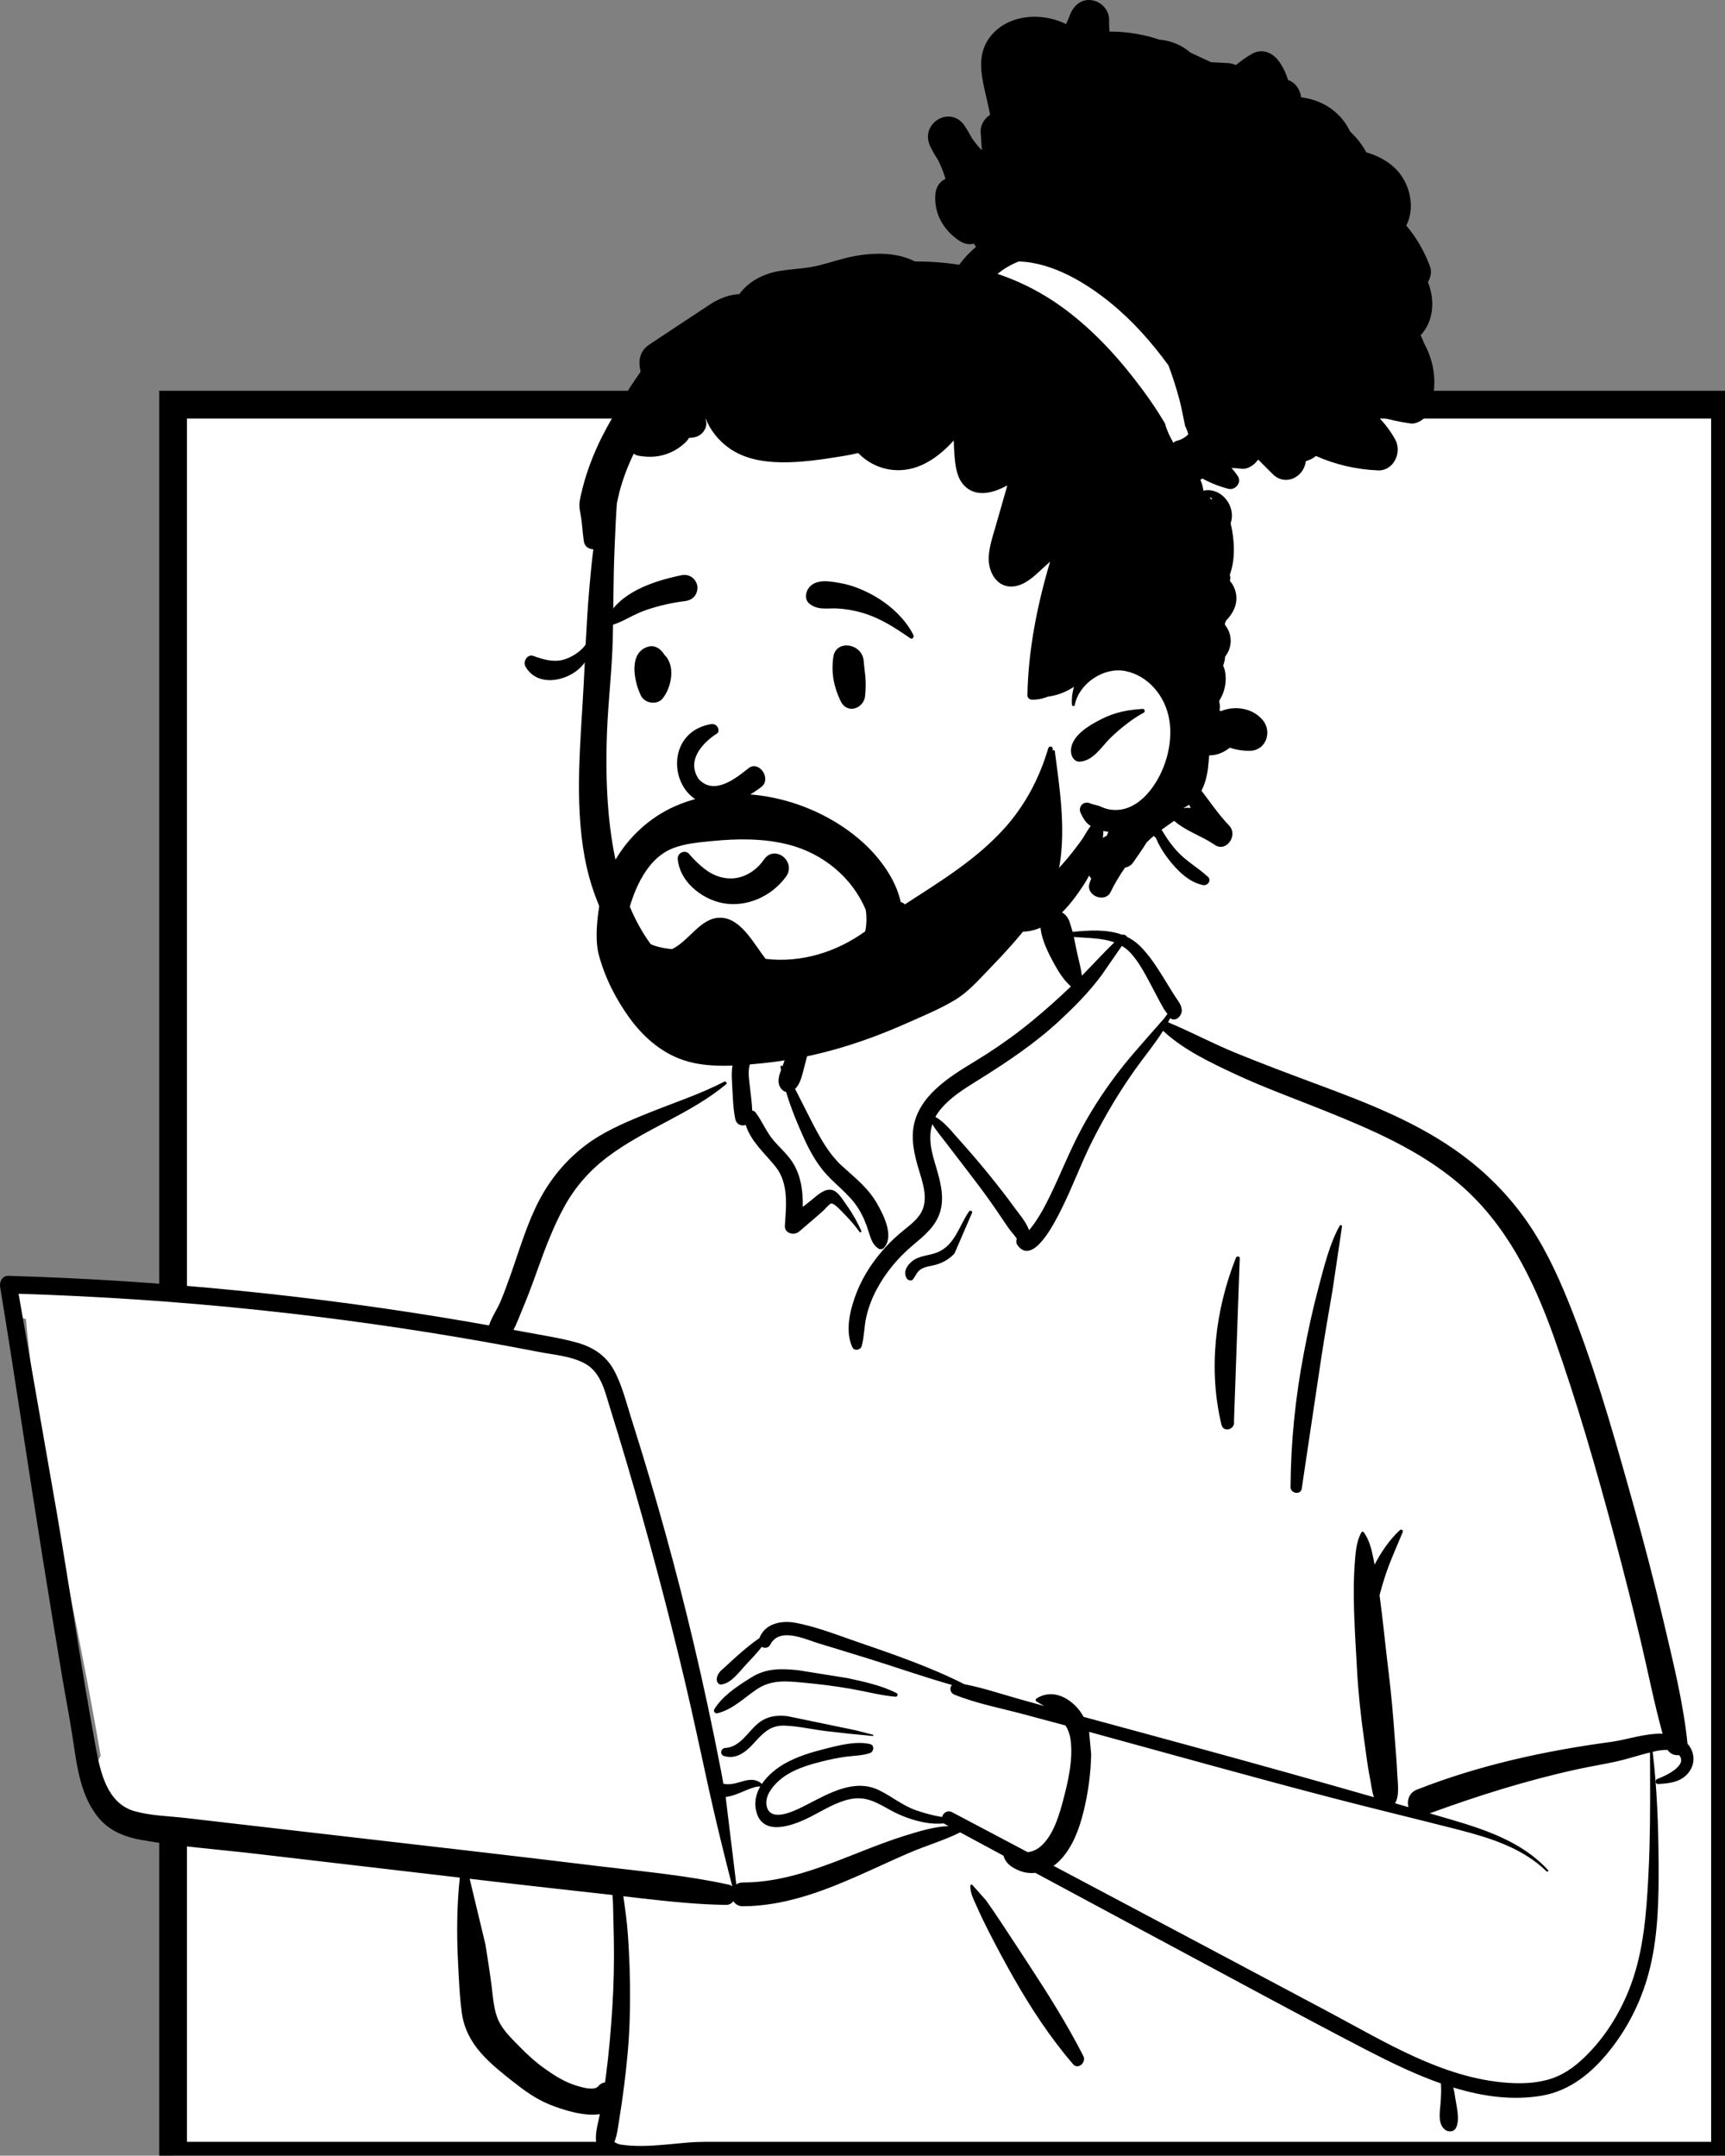<?xml version="1.0" encoding="utf-8"?>
<svg viewBox="127.159 21.839 248.981 311.082" xmlns="http://www.w3.org/2000/svg">
  <rect x="127.159" y="21.839" width="248.981" height="311.082" fill="#808080" stroke="none"/>
  <rect x="152.14" y="80.238" width="224" height="252.683" fill="white" stroke="black" stroke-width="4" style="" transform="matrix(1, 0, 0, 1, 0, 3.552713678800501e-15)"/>
  <g transform="matrix(1, 0, 0, 1, -398.701, -32.207)">
    <path fill-rule="evenodd" clip-rule="evenodd" d="M 531.838 239.247 C 535.323 239.598 538.808 239.949 542.293 240.301 C 558.983 241.611 575.666 244.347 592.228 245.989 C 592.64 245.3 593.447 245.413 593.937 245.893 C 595.59 245.744 597.442 244.446 598.939 245.796 C 598.988 245.789 599.037 245.781 599.086 245.776 C 601.751 240.52 603.594 234.913 605.382 229.299 C 606.523 225.847 608.059 222.506 610.896 220.189 C 615.739 216.735 626.836 209.731 632.522 210.025 C 632.617 208.979 633.091 207.901 633.87 207.204 C 632.153 204.195 639.021 202.232 639.505 202.581 C 639.195 192.529 643.797 183.799 653.944 181.798 C 663.035 179.851 675.965 179.524 680.854 189.286 C 681.392 189.224 686.885 189.194 687.417 189.255 C 688.243 188.18 697.319 198.371 693.6 201.919 C 726.856 217.034 745.766 215.231 754.971 257.725 C 756.216 261.717 756.306 266.085 757.62 269.988 C 762.295 281.204 766.087 293.148 767.031 305.352 C 769.31 305.952 769.572 310.081 766.932 310.679 C 765.924 310.907 765.08 311.219 764.345 311.811 C 764.92 321.812 762.566 344.659 761.082 344.588 C 758.058 354.479 744.567 357.27 735.015 353.794 C 736.662 356.977 735.015 358.978 735.015 360.679 C 700.647 362.015 663.069 361.245 628.71 363.078 C 624.315 363.013 619.692 364.187 615.357 363.511 C 612.713 362.86 612.709 358.589 615.391 358.061 L 603.673 355.446 C 603.935 355.345 598.843 351.865 594.995 345.362 C 591.413 338.088 593.851 329.307 592.228 321.395 C 579.551 320.329 566.665 319.874 554.127 317.668 C 552.417 322.924 545.017 316.638 542.664 314.11 C 542.667 314.106 542.67 314.102 542.673 314.098 C 541.535 313.778 540.622 312.682 540.591 311.384 C 539.793 310.212 539.625 308.56 540.391 307.428 C 536.882 286.623 531.532 265.382 529.599 244.382 C 528.915 244.227 528.272 243.919 527.726 243.444 L 527.77 243.399 C 526.845 242.34 526.666 240.512 528.207 239.612 C 529.451 238.885 530.489 239.11 531.838 239.247 Z" fill="white"/>
    <path fill-rule="evenodd" clip-rule="evenodd" d="M 680.221 187.019 C 679.186 184.345 675.685 185.384 676.076 188.193 C 676.309 189.876 677.206 191.653 678.012 193.127 C 678.668 194.328 679.416 195.499 680.43 196.399 C 678.624 198.13 676.75 199.798 674.828 201.382 C 672.73 203.11 670.525 204.702 668.245 206.166 C 666.246 207.45 664.157 208.588 662.273 210.052 C 660.521 211.414 658.925 213.052 658.113 215.19 C 657.247 217.467 657.623 219.819 658.26 222.094 L 658.334 222.351 C 658.985 224.605 660.111 227.323 658.549 229.447 C 657.754 230.528 656.597 231.294 655.599 232.158 C 654.712 232.926 653.879 233.762 653.115 234.659 C 651.449 236.616 650.094 238.817 649.24 241.27 L 649.163 241.493 C 648.43 243.664 647.895 246.324 648.885 248.456 C 649.169 249.067 650.085 248.868 650.244 248.273 C 650.604 246.925 650.585 245.513 650.887 244.146 C 651.201 242.725 651.723 241.375 652.405 240.098 C 653.725 237.628 655.512 235.518 657.624 233.734 L 658.256 233.206 C 659.903 231.817 661.417 230.344 661.751 228.045 C 662.109 225.585 661.15 223.242 660.533 220.914 C 660.103 219.292 659.963 217.737 660.428 216.27 C 660.995 217.222 661.769 218.125 662.381 218.931 C 663.601 220.536 664.832 222.131 666.06 223.73 C 667.318 225.368 668.546 227.033 669.715 228.741 C 670.238 229.505 670.756 230.274 671.271 231.043 C 671.659 231.621 672.2 232.199 672.623 232.789 C 672.52 233.104 672.528 233.468 672.714 233.726 C 674.956 236.838 678.145 230.345 678.976 228.704 C 680.67 225.364 681.93 221.815 683.63 218.475 C 685.391 215.012 687.396 211.642 689.63 208.481 C 690.982 206.569 692.497 204.773 693.734 202.801 C 696.647 205.515 700.48 207.334 704.001 208.984 C 707.87 210.797 711.889 212.277 715.856 213.85 L 717.028 214.317 C 723.862 217.058 730.864 220.069 736.544 224.937 C 743.22 230.657 747.169 238.63 750.109 246.886 C 753.493 256.391 756.293 266.152 758.903 275.907 C 760.239 280.898 761.506 285.912 762.698 290.941 C 763.748 295.373 764.618 299.848 765.833 304.234 C 763.368 304.144 760.557 305.125 758.453 305.408 C 748.862 306.697 739.4 308.754 730.345 312.314 C 729.227 312.753 728.903 313.901 729.147 314.831 C 728.502 314.644 727.857 314.455 727.212 314.269 C 727.919 313.156 727.582 311.167 727.526 309.934 L 727.523 309.849 C 727.466 308.206 727.292 306.561 727.18 304.921 C 726.965 301.794 726.687 298.691 726.316 295.582 L 726.221 294.805 C 725.801 291.423 725.49 288.021 725.032 284.644 L 724.977 284.258 C 725.197 283.394 725.453 282.541 725.722 281.691 C 726.438 279.428 727.449 277.298 728.334 275.106 C 728.439 274.848 728.081 274.7 727.914 274.855 C 726.414 276.241 725.222 278 724.265 279.839 C 724.249 279.753 724.234 279.666 724.217 279.579 L 724.108 279.027 C 723.838 277.68 723.511 276.262 722.706 275.17 C 722.621 275.054 722.451 275.029 722.37 275.17 C 721.601 276.508 721.514 278.203 721.396 279.726 C 721.262 281.448 721.245 283.193 721.269 284.92 C 721.315 288.296 721.547 291.681 721.731 295.052 C 721.912 298.364 722.268 301.634 722.726 304.913 L 722.813 305.528 C 723.037 307.089 723.22 308.669 723.515 310.219 L 723.599 310.642 C 723.757 311.41 723.854 312.494 724.168 313.395 C 716.081 311.077 707.981 308.812 699.866 306.587 C 694.001 304.979 688.13 303.395 682.261 301.801 C 681.951 301.227 681.566 300.692 681.085 300.213 C 679.499 298.635 677.398 297.931 675.471 299.146 C 675.314 299.245 675.301 299.497 675.471 299.592 C 675.84 299.8 676.21 300.012 676.573 300.234 L 673.049 299.253 C 670.415 298.52 667.75 297.604 665.054 297.092 C 660.088 294.574 654.747 292.752 649.517 290.951 L 648.9 290.737 C 646.222 289.798 643.451 288.748 640.684 288.228 C 638.658 287.847 636.28 288.307 635.466 290.439 C 634.434 291.137 633.464 291.958 632.528 292.765 C 631.851 293.349 631.202 293.969 630.542 294.572 L 630.42 294.682 C 629.881 295.163 629.453 295.485 629.321 296.251 C 629.253 296.646 629.497 297.181 629.972 297.128 C 631.424 296.969 632.605 295.239 633.59 294.206 C 634.351 293.408 635.118 292.582 635.813 291.705 C 636.217 291.931 636.772 291.891 637.03 291.389 C 638.367 288.789 642.027 290.591 644.053 291.207 L 646.955 292.09 C 648.405 292.532 649.856 292.976 651.303 293.428 C 655.282 294.669 659.242 296.058 663.257 297.199 C 662.898 297.604 662.947 298.326 663.629 298.601 C 666.772 299.868 670.22 300.523 673.485 301.392 C 675.547 301.942 677.607 302.494 679.666 303.05 C 680.02 303.638 680.274 304.303 680.381 305.077 C 680.774 307.923 680.016 311.207 679.277 313.96 L 679.166 314.37 C 678.559 316.583 677.666 319.297 675.808 320.694 C 675.354 321.035 674.776 321.272 674.194 321.326 C 670.556 319.402 666.918 317.478 663.278 315.558 C 662.604 315.202 661.981 315.684 661.83 316.256 C 660.546 316.04 659.266 315.699 658.099 315.292 C 656.14 314.608 654.61 313.304 652.772 312.402 C 649.218 310.658 645.587 312.801 642.405 314.43 L 641.671 314.8 C 640.244 315.512 637.275 316.879 636.59 314.933 C 635.927 313.05 638.021 311.038 639.374 310.191 C 640.986 309.181 642.863 308.64 644.685 308.19 C 645.726 307.932 646.779 307.723 647.838 307.569 C 649.04 307.396 650.281 307.422 651.438 307.021 C 652.013 306.823 652.101 305.884 651.438 305.729 C 649.657 305.313 647.531 305.767 645.673 306.231 L 644.701 306.477 C 642.829 306.949 640.938 307.542 639.232 308.484 C 637.992 309.169 636.683 310.209 635.828 311.483 C 635.085 310.775 634.161 310.798 633.198 311.061 L 632.676 311.211 C 631.813 311.456 631.113 311.625 630.274 311.455 C 630.161 310.828 630.048 310.2 629.926 309.572 C 628.729 303.4 627.417 297.251 625.969 291.136 C 623.472 280.588 620.582 270.155 617.324 259.829 L 616.997 258.797 C 616.245 256.435 615.64 253.862 614.429 251.692 C 613.283 249.64 611.447 248.459 609.266 247.833 C 606.791 247.123 604.191 246.751 601.666 246.271 C 601.102 246.165 600.538 246.063 599.974 245.958 C 600.45 245.074 600.806 244.071 601.126 243.301 L 601.182 243.168 C 601.871 241.556 602.489 239.915 603.086 238.265 L 603.532 237.025 C 604.61 234.038 605.723 231.1 607.238 228.307 C 608.833 225.367 610.949 222.964 613.587 220.975 C 618.965 216.918 625.448 214.849 630.664 210.515 C 630.878 210.337 630.604 210.034 630.387 210.146 C 626.865 211.964 623.062 213.201 619.399 214.681 L 618.676 214.974 C 615.78 216.154 612.84 217.438 610.333 219.347 C 607.539 221.477 605.338 224.121 603.684 227.266 C 602.054 230.365 601.011 233.835 599.861 237.146 L 599.553 238.028 C 599.089 239.351 598.61 240.67 598.061 241.957 C 597.625 242.979 596.812 244.146 596.442 245.314 C 595.43 245.133 594.419 244.952 593.406 244.779 C 571.475 241.016 549.298 238.806 527.072 238.159 C 526.202 238.134 525.753 238.986 525.881 239.766 C 528.014 252.725 529.909 265.728 531.989 278.697 C 532.897 284.357 533.823 290.013 534.77 295.666 C 535.25 298.53 535.805 301.383 536.26 304.251 C 536.627 306.568 536.894 308.902 537.524 311.165 C 538.089 313.194 538.956 315.15 540.381 316.698 C 541.916 318.367 544.06 319.174 546.217 319.556 C 551.694 320.524 557.311 320.92 562.832 321.565 L 592.227 325.001 C 591.797 329.013 591.765 332.962 591.962 337.02 L 592.074 339.236 C 592.166 341.018 592.276 342.802 592.525 344.566 C 592.838 346.778 593.822 348.652 595.273 350.304 C 596.606 351.822 598.224 353.116 599.798 354.357 C 601.433 355.646 603.121 356.889 605.043 357.686 L 605.292 357.787 C 606.977 358.463 610.139 359.511 612.443 359.128 C 612.142 360.678 611.56 362.345 612.076 363.879 C 612.316 364.592 613.222 364.947 613.778 364.341 C 614.878 363.14 614.964 361.553 615.225 359.986 C 615.496 358.355 615.73 356.718 615.937 355.078 C 616.339 351.905 616.652 348.704 616.747 345.505 C 616.845 342.22 616.807 338.93 616.635 335.648 C 616.547 333.963 616.437 332.278 616.229 330.604 C 616.14 329.89 616.049 329.175 615.945 328.463 C 615.907 328.203 615.865 327.944 615.82 327.686 L 618.459 327.992 C 622.504 328.456 626.552 328.875 630.626 328.94 C 631.108 328.948 631.479 328.722 631.722 328.394 C 631.98 328.826 632.43 329.136 633.075 329.133 C 638.764 329.111 644.063 327.2 649.237 324.947 C 651.846 323.811 654.414 322.581 657.026 321.455 C 659.464 320.404 662.071 319.654 664.45 318.47 L 670.703 321.84 C 670.749 322.005 670.807 322.162 670.87 322.293 C 671.277 323.147 672.08 323.61 672.899 323.959 C 673.686 324.295 674.501 324.399 675.295 324.314 C 680.037 326.867 684.78 329.418 689.526 331.963 L 694.273 334.505 C 703.731 339.565 713.152 344.708 722.67 349.649 L 723.371 350.012 C 726.658 351.705 730.188 353.422 733.837 354.703 C 733.901 355.652 733.86 356.575 733.783 357.579 L 733.764 357.798 C 733.656 358.985 733.422 360.472 734.349 361.316 C 734.831 361.756 735.692 361.758 736.02 361.095 C 736.615 359.894 736.081 358 735.892 356.695 C 735.825 356.231 735.744 355.753 735.623 355.29 C 739.806 356.57 744.115 357.19 748.371 356.472 C 752.515 355.773 755.724 353.091 758.312 349.81 C 761.042 346.348 762.983 342.313 764.024 337.988 C 765.209 333.066 765.286 327.983 765.258 322.942 C 765.229 317.574 765.035 312.179 764.4 306.847 C 765.096 306.678 765.868 306.533 766.572 306.583 C 766.92 307.156 767.596 307.397 768.207 307.323 C 769.536 308.828 766.166 310.366 765.09 310.752 C 764.716 310.885 764.756 311.509 765.187 311.491 L 765.459 311.477 C 767.122 311.386 768.841 311.094 769.819 309.506 C 770.603 308.233 770.368 306.724 769.433 305.686 C 768.816 299.69 767.341 293.851 765.967 288.002 C 764.62 282.261 763.121 276.557 761.533 270.882 L 760.82 268.342 C 758.319 259.443 755.705 250.473 752.255 241.927 C 750.532 237.661 748.548 233.472 745.858 229.752 C 743.35 226.284 740.39 223.316 736.987 220.782 C 730.643 216.056 723.199 213.201 715.885 210.481 L 715.557 210.359 C 711.767 208.95 707.986 207.525 704.239 205.998 C 700.925 204.648 697.75 202.937 694.452 201.567 C 694.559 201.367 694.663 201.165 694.762 200.961 L 694.823 201.013 C 694.834 201.022 694.844 201.03 694.855 201.038 C 695.187 201.274 695.675 201.158 695.949 200.893 C 696.72 200.145 696.459 199.314 695.944 198.538 L 695.877 198.439 C 695.247 197.532 694.685 196.574 694.103 195.634 L 693.739 195.046 C 692.763 193.476 691.737 191.895 690.435 190.598 C 689.833 189.996 689.173 189.547 688.474 189.211 C 688.533 189.081 688.009 188.816 687.861 188.95 C 685.645 188.117 683.097 188.291 680.682 188.521 M 593.649 325.167 L 596.729 325.527 C 600.117 325.923 603.507 326.306 606.897 326.685 L 614.26 327.507 C 614.279 327.939 614.33 328.36 614.339 328.686 C 614.388 330.365 614.423 332.045 614.457 333.725 C 614.525 337.092 614.451 340.463 614.235 343.823 C 614.026 347.079 613.75 350.336 613.323 353.57 L 613.235 354.217 L 613.184 354.557 C 612.835 354.592 612.492 354.762 612.206 355.112 C 611.584 355.876 609.328 355.134 608.448 354.812 C 606.999 354.282 605.635 353.388 604.377 352.49 C 603.148 351.614 602.041 350.593 600.977 349.517 L 600.107 348.632 C 599.242 347.749 598.375 346.807 597.845 345.696 C 597.126 344.188 597.033 342.337 596.822 340.696 C 596.562 338.676 596.253 336.657 595.926 334.647 M 683.056 303.968 L 683.376 304.054 C 694.981 307.223 706.568 310.484 718.208 313.513 C 723.969 315.012 729.756 316.401 735.524 317.872 L 736.458 318.112 C 741.008 319.293 745.612 320.715 749.097 324.106 C 749.225 324.231 749.412 324.039 749.291 323.906 C 745.536 319.799 740.195 318.06 735.067 316.553 C 734.119 316.275 733.17 316.003 732.222 315.725 C 739.196 313.171 746.28 310.949 753.527 309.364 C 755.393 308.955 757.281 308.656 759.146 308.246 C 760.447 307.96 761.717 307.547 763.003 307.204 L 764.016 306.942 L 764.029 310.229 C 764.046 314.884 764.038 319.536 763.807 324.19 L 763.763 325.052 C 763.493 330.232 763.072 335.52 761.283 340.404 C 759.829 344.373 757.512 348.111 754.482 351.002 C 752.949 352.465 751.3 353.604 749.262 354.166 C 747.37 354.688 745.388 354.749 743.443 354.61 C 734.113 353.941 725.808 348.734 717.704 344.422 C 704.448 337.37 691.191 330.322 677.922 323.297 C 678.28 323.045 678.618 322.755 678.925 322.429 C 680.705 320.541 681.643 317.956 682.26 315.453 C 682.916 312.788 683.308 309.932 683.354 307.182 M 666.173 326.02 C 666.055 325.955 665.92 326.036 665.914 326.172 C 665.873 327.213 666.433 328.24 666.852 329.178 L 666.896 329.278 C 667.405 330.44 667.961 331.587 668.537 332.715 C 669.688 334.97 670.883 337.2 672.131 339.399 C 674.641 343.822 677.43 348.059 680.727 351.911 C 681.471 352.781 682.696 351.665 682.218 350.729 C 679.914 346.213 677.229 341.949 674.464 337.722 C 673.08 335.605 671.697 333.487 670.299 331.38 C 669.716 330.501 669.126 329.625 668.519 328.763 L 668.154 328.247 M 528.542 240.746 C 540.187 241.107 551.818 241.887 563.408 243.11 C 574.187 244.247 584.926 245.761 595.604 247.648 C 597.834 248.042 600.062 248.453 602.287 248.879 L 603.621 249.137 C 605.847 249.57 608.565 249.749 610.546 250.97 C 612.635 252.258 613.2 254.949 613.895 257.168 C 614.712 259.778 615.508 262.395 616.283 265.019 C 619.36 275.436 622.17 285.943 624.678 296.52 C 625.922 301.769 627.027 307.049 628.19 312.318 C 629.224 316.999 630.365 321.628 631.556 326.262 C 631.41 326.145 631.229 326.056 631.012 326.008 C 625.094 324.715 619.054 324.152 613.048 323.438 L 612.467 323.368 C 606.253 322.617 600.04 321.872 593.823 321.154 L 552.663 316.398 C 550.235 316.118 547.635 316.08 545.273 315.41 C 541.256 314.272 540.315 309.658 539.641 305.984 L 539.62 305.873 C 537.589 294.771 535.971 283.573 534.077 272.444 M 630.599 313.357 C 632.197 313.249 634.384 311.745 635.596 311.853 C 634.96 312.95 634.672 314.202 635.039 315.538 C 636.06 319.258 640.677 317.333 642.9 316.197 C 644.724 315.265 646.484 314.125 648.503 313.688 C 650.789 313.194 652.339 314.128 654.271 315.205 C 655.857 316.09 657.585 316.725 659.363 317.054 C 660.307 317.229 661.205 317.247 662.101 317.179 C 662.155 317.224 662.216 317.266 662.285 317.303 L 662.759 317.559 C 660.616 317.66 658.433 318.339 656.439 318.961 C 654.372 319.606 652.344 320.383 650.326 321.177 L 648.34 321.961 C 643.443 323.888 638.374 325.717 633.075 325.701 C 632.694 325.7 632.382 325.809 632.136 325.985 M 639.539 301.704 C 637.961 301.506 636.503 301.718 635.242 302.774 C 633.721 304.048 632.699 306.159 630.511 306.298 C 629.874 306.338 629.726 307.26 630.359 307.452 C 631.987 307.947 633.305 307.043 634.415 305.868 L 635.16 305.067 C 636.257 303.901 637.267 302.999 639.127 303.069 C 641.119 303.144 643.115 303.617 645.094 303.857 C 647.335 304.129 649.577 304.361 651.826 304.562 C 651.93 304.571 651.948 304.402 651.85 304.377 L 649.331 303.733 M 641.063 295.073 L 640.803 295.046 C 638.51 294.817 636.414 294.808 634.366 296.075 L 633.974 296.319 C 632.128 297.472 630.119 298.83 628.964 300.697 C 628.775 301.002 629.087 301.362 629.403 301.284 C 631.622 300.737 633.244 299.064 635.11 297.813 C 637.204 296.408 639.367 296.64 641.754 296.858 C 644.066 297.069 646.376 297.36 648.665 297.755 C 650.816 298.127 652.973 298.714 655.146 298.901 L 655.145 298.896 C 655.394 298.896 655.535 298.513 655.282 298.383 C 653.077 297.252 650.524 296.717 648.126 296.2 M 719.564 231.023 C 719.567 230.837 719.312 230.767 719.222 230.928 C 717.731 233.624 716.951 236.93 716.156 239.9 C 715.324 243.012 714.652 246.155 714.049 249.322 C 712.826 255.734 712.175 262.109 712.131 268.644 C 712.125 269.577 713.604 269.825 713.749 268.869 C 714.71 262.512 715.63 256.149 716.598 249.794 C 717.086 246.598 717.652 243.414 718.195 240.227 M 704.797 235.719 C 704.907 235.348 704.38 235.223 704.245 235.563 C 701.252 243.113 700.238 251.669 702.16 259.634 C 702.454 260.852 704.191 260.325 703.969 259.122 M 666.185 229.011 C 666.2 228.733 665.848 228.689 665.716 228.88 C 664.297 230.934 663.709 233.684 661.22 234.745 C 659.978 235.275 658.58 235.182 657.482 236.077 C 656.748 236.676 656.185 237.621 656.736 238.527 C 656.914 238.82 657.411 238.967 657.652 238.648 C 658.004 238.185 658.19 237.63 658.668 237.282 C 659.343 236.792 660.252 236.762 661.025 236.531 C 662.025 236.233 662.907 235.712 663.629 234.937 M 642.488 194.763 C 642.342 194.686 642.202 194.735 642.108 194.865 C 641.975 195.05 641.991 195.23 642.155 195.357 C 641.936 195.815 641.678 196.964 641.641 197.132 C 641.492 197.81 641.333 198.484 641.167 199.157 C 640.832 200.515 640.538 201.884 640.202 203.243 C 639.846 204.683 639.422 206.108 638.951 207.513 C 638.92 207.604 638.887 207.697 638.852 207.791 L 638.798 207.933 L 638.785 207.912 C 638.689 207.756 638.489 207.865 638.513 208.029 C 638.535 208.179 638.564 208.328 638.589 208.478 L 638.54 208.613 C 638.231 209.466 638.02 210.365 638.586 211.118 C 638.798 211.399 639.031 211.566 639.321 211.616 C 639.787 213.193 640.371 214.741 640.997 216.227 L 641.18 216.661 C 642.1 218.83 643.081 220.971 644.546 222.817 C 646.146 224.833 648.346 226.21 649.739 228.419 C 650.387 229.447 650.838 230.527 651.205 231.688 L 651.342 232.128 C 651.602 232.949 651.902 233.745 652.651 234.226 C 652.89 234.379 653.249 234.331 653.441 234.121 C 654.978 232.451 653.369 229.332 652.443 227.715 C 651.155 225.466 649.29 224.028 647.424 222.331 C 645.412 220.502 644.128 218.056 642.887 215.646 C 642.126 214.17 641.392 212.662 640.619 211.179 C 641.427 210.445 641.685 208.989 641.959 207.976 L 641.984 207.886 C 642.436 206.264 642.795 204.601 643.022 202.93 C 643.241 201.324 643.332 199.74 643.274 198.125 L 643.257 197.713 M 639.486 202.408 C 639.664 202.157 639.369 201.872 639.124 201.925 C 637.636 202.241 636.181 203.167 634.845 203.915 L 634.703 203.995 C 633.636 204.585 632.563 205.309 632.004 206.457 C 631.395 207.704 631.445 209.141 631.528 210.496 L 631.536 210.623 C 631.638 212.249 631.654 213.938 631.989 215.534 C 632.16 216.351 632.88 216.581 633.496 216.388 C 634.229 218.765 636.287 220.516 637.79 222.392 C 639.707 224.783 639.346 228.011 639.146 230.891 C 639.065 232.057 640.476 232.389 641.203 231.767 L 642.879 230.337 C 643.158 230.098 643.436 229.859 643.714 229.619 C 643.952 229.413 644.188 229.206 644.422 228.996 L 644.771 228.679 C 644.926 228.536 645.61 227.752 645.81 227.719 C 646.294 227.64 647.444 228.951 647.838 229.362 L 647.888 229.414 C 648.629 230.16 649.298 230.963 649.921 231.815 C 650.036 231.971 650.26 231.842 650.178 231.661 C 649.62 230.431 648.97 229.255 648.199 228.155 L 648.043 227.936 C 647.53 227.225 646.841 225.971 645.935 225.761 C 644.829 225.505 643.724 226.644 642.919 227.277 L 642.868 227.317 C 642.485 227.612 642.107 227.912 641.729 228.214 C 641.769 226.07 641.505 223.904 640.428 222.056 C 639.668 220.753 638.53 219.788 637.556 218.668 C 636.471 217.421 635.905 215.888 634.924 214.59 C 634.797 214.423 634.623 214.333 634.434 214.304 C 634.397 213.26 634.247 212.206 634.131 211.173 L 634.098 210.864 C 633.981 209.742 633.705 208.371 634.239 207.32 C 634.744 206.328 635.903 205.627 636.762 204.954 L 637.462 204.395 M 687.786 190.543 C 688.234 190.81 688.653 191.141 689.033 191.555 C 690.229 192.859 691.084 194.481 691.916 196.042 C 692.364 196.882 692.796 197.732 693.248 198.57 C 693.445 198.935 693.647 199.296 693.851 199.656 C 693.945 199.822 694.226 200.152 694.365 200.356 C 694.211 200.578 694.051 200.797 693.888 201.014 C 693.825 201.097 689.535 205.899 688.039 207.778 C 685.749 210.657 683.702 213.698 681.952 216.953 C 680.238 220.14 678.934 223.515 677.346 226.764 C 676.552 228.39 675.664 230.005 674.533 231.413 C 674.489 231.468 674.443 231.52 674.399 231.574 C 673.967 230.376 672.861 229.093 672.317 228.356 L 672.267 228.286 C 671.035 226.58 669.733 224.925 668.404 223.297 C 667.189 221.812 665.944 220.358 664.669 218.928 L 664.189 218.393 C 663.3 217.407 662.172 215.931 660.871 215.227 C 661.01 214.972 661.172 214.719 661.357 214.47 C 662.576 212.834 664.299 211.646 665.999 210.574 L 667.101 209.885 C 671.257 207.283 675.348 204.561 678.955 201.18 C 680.864 199.391 682.746 197.517 684.351 195.431 L 684.918 194.693 M 680.852 189.255 C 682.798 189.423 684.9 189.383 686.698 190.035 C 685.099 191.587 683.58 193.264 682.019 194.843 C 681.88 193.775 681.596 192.72 681.355 191.679" fill="black"/>
    <path fill-rule="evenodd" clip-rule="evenodd" d="M 613.06 138.439 C 613.632 130.825 612.745 122.843 615.6 115.606 C 620.578 103.599 634.538 99.595 645.36 95.023 C 649.696 93.706 664.285 93.522 669.361 91.779 C 680.851 87.833 683.596 83.132 692.725 90.644 C 694.266 91.928 695.231 93.323 695.934 95.228 L 695.905 95.237 C 696.106 96.031 695.891 96.824 695.438 97.429 C 699.396 101.59 701.053 107.827 699.022 113.365 C 692.394 127.776 692.706 135.568 694.841 151.061 C 697.63 165.524 691.257 170.807 680.703 178.677 C 681.133 179.534 681.222 180.672 680.662 181.428 C 668.458 199.061 645.447 207.48 625.732 198.53 C 617.729 194.868 614.156 186.105 612.117 178.198 C 609.742 169.344 609.012 160.015 610.946 150.996 C 611.726 146.825 612.742 142.684 613.06 138.439 Z" fill="white"/>
    <path fill-rule="evenodd" clip-rule="evenodd" d="M 683.454 54.08 C 681.973 53.852 680.854 54.797 680.322 56.129 L 680.294 56.2 C 680.123 56.654 679.932 57.094 679.728 57.528 C 676.021 55.658 670.731 56.139 668.385 59.925 C 666.711 62.63 667.733 65.839 668.364 68.707 L 668.778 70.597 C 667.977 71.121 667.373 72.059 667.402 73.031 L 667.405 73.106 L 667.574 75.741 C 667.039 75.184 666.55 74.577 666.114 73.93 C 665.813 73.363 665.488 72.806 665.138 72.266 C 663.084 69.089 658.471 71.85 660.167 75.253 C 660.492 75.909 660.858 76.531 661.251 77.13 C 661.694 78.014 662.058 78.923 662.337 79.857 C 661.535 80.216 660.918 81.013 660.853 82.217 C 660.702 85.028 662.137 87.373 664.421 88.847 C 665.093 89.28 665.786 89.365 666.415 89.204 C 666.526 89.357 666.637 89.511 666.743 89.667 C 665.832 90.427 665.011 91.294 664.305 92.255 C 662.181 91.928 660.044 91.774 657.908 91.769 C 655.297 90.454 652.17 90.482 649.364 90.974 C 647.558 91.291 645.823 91.908 644.046 92.351 C 642.172 92.817 640.269 92.834 638.373 93.151 C 635.984 93.55 633.889 94.684 632.571 96.495 C 631.123 96.539 629.601 97.149 628.339 97.976 C 625.4 99.902 622.479 101.857 619.547 103.796 C 618.422 104.54 618.002 105.729 618.208 107.054 L 618.223 107.139 L 618.321 107.689 L 618.089 108.027 C 617.192 109.33 616.216 110.694 615.636 112.132 C 614.561 113.724 613.591 115.394 612.731 117.115 C 611.572 119.428 610.616 121.88 609.968 124.396 C 609.807 125.033 609.645 125.674 609.539 126.323 C 609.388 127.24 609.621 127.95 609.749 128.83 C 609.908 129.944 609.966 131.073 610.134 132.19 C 610.247 132.931 610.859 133.295 611.5 133.315 C 611.259 135.199 611.086 137.096 610.919 138.979 C 610.686 141.668 610.527 144.365 610.39 147.062 C 609.681 148.12 608.234 148.957 607.188 149.247 C 605.741 149.645 604.223 149.212 602.855 148.704 C 601.995 148.385 601.29 149.497 601.709 150.24 C 603.026 152.573 605.844 152.563 607.979 151.53 C 608.882 151.094 609.674 150.463 610.262 149.64 C 610.226 150.423 610.187 151.206 610.149 151.991 L 610.113 152.702 C 609.679 161.006 608.742 169.597 610.26 177.819 C 612.887 192.062 624.351 202.907 638.354 203.749 C 645.703 204.191 651.822 201.959 654.865 200.715 C 657.908 199.47 656.725 196.931 654.613 197.657 C 650.974 198.907 644.289 200.769 638.306 199.965 C 624.206 198.07 612.249 190.823 613.477 159.614 C 613.652 155.188 614.188 150.76 614.304 146.334 C 614.414 142.008 614.374 137.678 614.559 133.354 L 614.621 131.879 C 614.693 130.155 614.771 128.423 614.896 126.697 C 615.048 126.028 615.173 125.35 615.359 124.693 C 615.862 122.908 616.52 121.172 617.336 119.515 C 617.517 119.656 617.719 119.757 617.938 119.797 C 619.603 120.104 621.164 120.017 622.722 119.304 C 623.449 118.975 624.09 118.536 624.687 117.994 C 624.972 117.739 625.162 117.491 625.311 117.234 C 626.065 117.246 626.819 117.013 627.291 116.456 C 627.83 115.821 627.919 115.165 627.708 114.558 L 627.686 114.497 L 627.739 114.477 C 628.375 116.169 629.642 117.657 631.032 118.663 C 633.229 120.258 635.977 120.718 638.612 120.76 C 641.522 120.805 644.59 120.344 647.461 119.874 C 648.22 119.75 648.974 119.609 649.713 119.418 C 649.742 119.448 649.771 119.482 649.803 119.512 C 652.267 121.937 655.733 122.561 658.859 121.176 C 660.666 120.377 662.181 119.089 663.52 117.613 C 663.539 118.385 663.578 119.158 663.643 119.923 L 663.67 120.227 C 663.803 121.652 664.06 123.164 665.107 124.193 C 666.8 125.86 669.257 125.191 671.211 124.106 C 671.208 124.158 671.208 124.213 671.208 124.267 C 670.681 126.11 670.151 127.955 669.621 129.8 L 669.507 130.193 C 669.122 131.504 668.699 132.815 668.583 134.186 C 668.361 136.807 670.057 139.395 672.89 138.516 C 674.375 138.056 675.566 136.772 676.708 135.743 L 677.427 135.103 C 675.566 141.361 674.275 147.842 674.154 154.373 C 674.147 154.727 674.443 154.995 674.771 155.007 C 675.537 155.039 676.36 154.883 677.131 154.569 C 677.175 154.566 677.218 154.564 677.264 154.557 C 678.579 154.361 679.8 153.873 680.877 153.152 C 680.629 153.962 680.518 154.831 680.583 155.74 C 680.6 155.961 680.934 156.038 680.983 155.795 C 681.604 152.652 685.181 150.277 688.264 150.879 C 691.574 151.525 694.011 154.453 694.608 157.784 C 695.249 161.362 694.023 165.501 691.752 168.262 C 690.706 169.535 689.331 170.597 687.698 170.865 C 686.951 170.986 686.176 170.944 685.451 170.726 C 685.142 170.632 684.853 170.501 684.559 170.377 C 684.131 170.199 683.63 170.171 683.225 169.983 C 682.307 169.56 681.385 170.429 681.85 171.397 C 682.254 172.242 682.618 172.812 683.29 173.247 C 682.746 173.931 682.252 174.882 682.069 175.137 C 681.134 176.435 680.185 177.661 679.121 178.847 C 678.037 180.051 676.854 181.15 675.604 182.168 L 675.079 182.595 C 673.875 183.577 672.826 184.487 671.977 185.895 C 671.307 187.007 672.174 188.516 673.429 188.498 C 677.355 188.441 680.209 184.895 682.242 181.797 C 682.531 181.353 682.804 180.885 683.056 180.405 C 683.148 180.556 683.249 180.697 683.362 180.826 L 683.138 181.445 C 682.474 183.268 685.337 184.459 686.168 182.758 C 686.773 181.524 687.474 180.35 688.254 179.241 C 688.714 179.174 689.165 178.887 689.415 178.515 C 690.049 177.572 690.759 176.618 691.359 175.613 C 691.692 175.288 692.034 174.976 692.383 174.671 C 692.484 174.763 692.588 174.855 692.686 174.951 C 693.125 175.979 693.667 176.918 694.339 177.802 L 694.483 177.99 C 695.77 179.659 697.447 181.366 699.522 181.774 C 700.156 181.898 700.765 181.088 700.204 180.571 C 698.751 179.228 697.034 178.315 695.695 176.816 C 695.035 176.078 694.429 175.265 693.908 174.413 L 693.789 174.216 C 693.703 174.07 693.614 173.924 693.522 173.775 C 694.127 173.351 694.731 172.925 695.336 172.499 C 697 173.961 699.167 174.63 701.008 175.841 L 701.191 175.964 C 702.856 177.108 704.609 174.577 703.275 173.188 C 701.804 171.662 700.576 169.843 699.273 168.147 C 699.886 166.986 700.176 165.614 700.284 164.227 C 700.327 163.834 700.361 163.442 700.394 163.049 C 701.329 163.064 702.268 162.734 703.063 162.167 L 703.364 161.947 C 704.33 162.264 705.344 162.417 706.315 162.39 C 708.598 162.321 709.532 159.638 708.104 157.942 C 706.647 156.208 704.096 155.829 702.075 156.672 C 702.01 156.637 701.943 156.6 701.878 156.563 C 701.974 156.107 701.953 155.694 701.843 155.33 L 701.875 155.109 C 702.319 154.408 702.611 153.607 702.722 152.762 C 702.81 152.092 702.792 151.428 702.641 150.766 C 702.591 150.546 702.487 150.318 702.407 150.088 C 702.571 149.662 702.668 149.221 702.698 148.778 C 702.744 148.722 702.79 148.664 702.833 148.602 C 703.836 147.154 703.633 145.41 702.679 144.238 C 702.675 144.164 702.668 144.089 702.658 144.015 C 702.714 143.886 702.765 143.755 702.812 143.623 C 703.744 142.656 704.429 141.492 704.301 140.05 C 704.226 139.202 703.887 138.438 703.374 137.867 C 703.465 137.59 703.473 137.27 703.363 137.002 C 704.182 134.762 704.079 132.063 703.489 129.558 C 703.619 129.176 703.687 128.763 703.672 128.324 C 703.605 126.464 702.039 124.755 700.184 124.777 C 699.961 124.779 699.752 124.809 699.551 124.853 L 699.549 124.809 C 699.478 124.251 699.328 123.735 699.11 123.272 C 699.217 123.232 699.317 123.175 699.404 123.099 C 700.592 123.751 701.85 124.249 703.168 124.588 C 704.138 124.838 705.131 123.705 704.528 122.769 C 704.248 122.335 703.94 121.945 703.607 121.589 C 704.08 121.592 704.56 121.625 705.045 121.689 C 705.917 121.806 706.89 121.194 707.456 120.367 C 708.16 121.07 708.865 121.771 709.571 122.472 C 711.358 124.252 714.058 122.942 714.34 120.594 C 714.872 120.448 715.369 120.201 715.805 119.847 C 718.623 121.105 721.655 121.796 724.755 121.927 C 726.981 122.021 728.281 119.356 727.241 117.474 C 726.542 116.211 725.675 115.077 724.676 114.091 C 726.227 114.579 727.829 114.93 729.464 115.156 C 730.348 115.277 731.598 114.524 731.952 113.69 C 733.306 110.48 733.19 107.134 731.632 104.011 C 731.572 103.887 731.504 103.768 731.439 103.65 C 731.278 103.236 731.102 102.827 730.912 102.426 C 732.829 100.371 732.995 97.314 731.962 94.756 C 732.376 94.065 732.535 93.233 732.253 92.48 C 731.451 90.313 730.295 88.312 728.835 86.593 C 728.975 86.316 729.098 86.021 729.202 85.704 C 730.023 83.141 729.072 80.048 727.152 78.262 C 725.945 77.138 724.558 76.464 723.076 76.033 C 722.453 74.899 721.65 73.876 720.716 73.014 C 720.68 72.932 720.644 72.851 720.603 72.769 C 719.148 69.95 716.498 68.44 713.659 68.091 C 713.548 66.988 712.825 65.936 711.775 65.594 C 711.486 64.641 711.055 63.729 710.462 62.902 C 709.53 61.599 707.981 60.985 706.522 61.84 C 705.722 62.308 704.956 62.845 704.238 63.44 C 703.916 63.284 703.55 63.183 703.138 63.151 L 703.034 63.145 L 700.659 63.021 C 699.664 62.568 698.672 62.092 697.677 61.629 C 697.08 61.121 696.413 60.698 695.685 60.383 C 694.861 60.029 694.018 59.829 693.173 59.762 C 692.486 59.531 691.795 59.328 691.092 59.17 C 689.439 58.798 687.71 58.59 685.995 58.608 C 685.96 58.151 685.943 57.689 685.946 57.222 L 685.949 56.988 C 685.988 55.49 684.824 54.293 683.454 54.08 Z M 685.118 173.961 C 685.354 174.013 685.593 174.055 685.831 174.084 C 685.759 174.268 685.686 174.451 685.617 174.634 C 685.424 174.746 685.229 174.852 685.034 174.951 C 685.092 174.614 685.125 174.275 685.118 173.961 Z M 697.493 170.18 L 697.653 170.483 C 697.679 170.532 697.705 170.581 697.73 170.63 C 697.39 170.602 697.048 170.61 696.711 170.649 L 696.712 170.613 C 696.755 170.597 696.798 170.584 696.84 170.563 C 697.073 170.448 697.289 170.319 697.493 170.18 Z M 690.805 156.347 C 688.674 156.475 686.868 156.811 684.93 157.769 L 684.764 157.853 C 683.051 158.727 680.218 160.342 680.457 162.657 C 680.524 163.316 680.989 164.01 681.721 163.958 C 683.728 163.817 684.874 161.736 686.233 160.438 C 687.603 159.131 689.287 157.786 690.947 156.887 C 691.181 156.76 691.089 156.36 690.834 156.347 L 690.805 156.347 Z M 700.469 125.837 C 700.979 125.855 700.808 126.365 700.546 125.939 C 700.524 125.904 700.498 125.87 700.469 125.837 Z M 672.905 91.779 C 677.741 91.91 682.608 94.846 686.231 97.813 C 689.382 100.395 692.104 103.466 694.514 106.776 C 695.134 108.424 695.666 110.107 696.116 111.803 C 696.412 112.922 696.598 114.054 696.846 115.183 L 696.923 115.529 C 697.118 115.904 697.262 116.307 697.368 116.723 C 696.929 117.176 696.359 117.5 695.732 117.654 C 695.53 117.703 695.362 117.811 695.229 117.953 C 694.724 117.086 694.283 116.172 694.026 115.203 L 694.017 115.158 C 693.046 113.524 691.992 111.94 690.863 110.411 C 687.746 106.188 684.313 102.339 680.187 99.137 C 677.058 96.71 673.561 94.808 669.842 93.572 C 670.752 92.817 671.786 92.22 672.905 91.779 Z" fill="black"/>
    <path fill-rule="evenodd" clip-rule="evenodd" d="M 635.197 183.803 C 636.817 183.123 638.261 181.991 639.318 180.543 C 639.685 180.04 639.78 179.509 639.703 179.023 C 639.616 178.477 639.302 177.982 638.873 177.649 C 638.443 177.316 637.905 177.152 637.385 177.236 C 636.933 177.308 636.483 177.563 636.127 178.09 L 636.053 178.196 C 635.425 179.069 634.607 179.786 633.674 180.248 C 632.776 180.693 631.771 180.901 630.731 180.78 C 628.75 180.55 627.384 179.449 625.933 177.953 C 625.753 177.764 625.573 177.569 625.392 177.371 C 625.278 177.192 625.12 177.077 624.944 177.016 C 624.748 176.949 624.527 176.953 624.325 177.026 C 624.13 177.096 623.955 177.228 623.838 177.405 C 623.727 177.573 623.664 177.781 623.684 178.019 C 623.817 179.569 624.605 180.953 625.725 182.039 C 626.968 183.246 628.617 184.08 630.168 184.373 C 631.878 184.695 633.62 184.464 635.197 183.803 Z M 629.362 159.889 C 627.543 161.025 624.771 163.676 626.728 166.494 C 629.031 168.979 632.347 166.13 633.981 164.842 C 635.497 163.843 637.199 166.411 635.793 167.577 C 623.985 176.566 619.193 160.186 628.442 158.552 C 629.46 158.372 629.838 159.537 629.362 159.889 Z M 650.522 149.432 C 650.321 146.868 646.522 146.285 646.144 148.823 C 645.805 151.097 646.204 153.185 647.2 155.232 C 648.151 157.188 650.543 156.275 650.724 154.495 C 650.967 152.108 650.647 151.028 650.522 149.432 Z M 621.602 148.297 C 621.072 147.584 620.308 147.097 619.391 147.372 C 616.529 148.232 617.372 152.411 618.378 154.445 C 618.924 155.549 620.69 155.829 621.488 154.857 C 622.789 153.271 623.411 150.103 621.758 148.541 C 621.713 148.461 621.663 148.379 621.602 148.297 Z M 647.24 138.209 L 646.788 138.128 C 645.389 137.879 643.65 137.64 642.66 138.797 C 642.135 139.41 641.954 140.55 642.66 141.136 C 643.901 142.169 645.273 141.769 646.76 141.856 C 647.986 141.929 649.163 142.137 650.344 142.484 C 652.934 143.245 655.044 144.635 657.256 146.16 C 657.546 146.36 657.842 145.979 657.704 145.7 C 656.427 143.128 653.952 141.016 651.474 139.728 C 650.151 139.041 648.704 138.471 647.24 138.209 Z M 624.212 137.058 L 623.866 137.13 C 620.099 137.94 615.206 139.557 613.422 143.361 C 613.354 143.899 613.426 144.014 613.484 144.089 L 613.504 144.114 C 613.552 144.179 613.59 144.267 613.817 144.341 C 613.88 144.325 613.943 144.309 614.008 144.291 C 614.825 144.071 615.472 143.768 616.098 143.453 L 616.777 143.109 C 617.565 142.712 618.36 142.329 619.202 142.046 C 620.999 141.444 622.848 141.019 624.726 140.792 C 625.132 140.743 625.524 140.602 625.834 140.36 C 626.127 140.13 626.351 139.812 626.453 139.389 C 626.586 138.842 626.548 138.428 626.262 137.935 C 626.048 137.564 625.74 137.307 625.388 137.16 C 625.028 137.009 624.619 136.974 624.212 137.058 Z" fill="black"/>
    <path fill-rule="evenodd" clip-rule="evenodd" d="M 650.82 185.354 C 648.87 180.657 644.614 177.204 639.714 175.942 C 636.115 175.018 632.338 175.047 628.67 175.414 C 626.748 175.605 624.687 175.762 622.875 176.495 C 621.329 177.122 620.068 178.308 619.12 179.699 C 617.992 181.347 617.225 183.234 616.686 185.168 C 616.61 185.443 616.538 185.719 616.47 185.998 C 616.705 187.457 617.202 188.699 618.517 189.616 C 619.799 190.512 621.33 190.878 622.855 191.008 C 623.005 190.935 623.149 190.859 623.282 190.781 C 625.659 189.382 627.332 186.075 630.333 186.522 C 633.011 186.922 634.773 190.386 636.366 192.418 C 641.477 193.03 646.585 191.451 650.744 188.445 C 650.956 187.417 650.968 186.379 650.82 185.354 Z M 612.996 181.791 C 613.405 180.611 613.92 179.468 614.531 178.392 C 616.549 174.832 619.647 171.995 623.325 170.374 C 632.026 166.543 643.283 169.244 650.31 175.526 C 652.71 177.673 655.137 180.829 655.871 184.224 C 656.09 184.268 656.297 184.386 656.467 184.551 C 661.544 181.264 666.771 178.103 670.862 173.547 C 673.833 170.238 675.899 166.321 677.164 162.016 C 677.268 161.662 677.824 161.714 677.807 162.106 C 677.802 162.198 677.797 162.289 677.792 162.381 C 677.845 162.212 678.095 162.299 678.115 162.463 C 678.795 167.691 679.647 173.235 678.863 178.491 C 678.394 181.627 677.008 183.923 675.156 186.402 C 673.171 189.06 670.925 191.532 668.627 193.902 C 667.17 195.407 665.647 197.142 663.862 198.246 C 661.786 199.527 659.431 200.502 657.216 201.491 C 654.962 202.5 652.674 203.432 650.343 204.24 C 645.684 205.862 640.868 206.982 635.968 207.473 C 632.045 207.865 627.561 208.292 623.802 206.774 C 620.92 205.611 618.594 203.509 616.749 200.98 C 614.74 198.226 613.152 195.088 612.275 191.78 C 611.362 188.343 612.804 182.345 612.996 181.791 Z" fill="black"/>
  </g>
</svg>